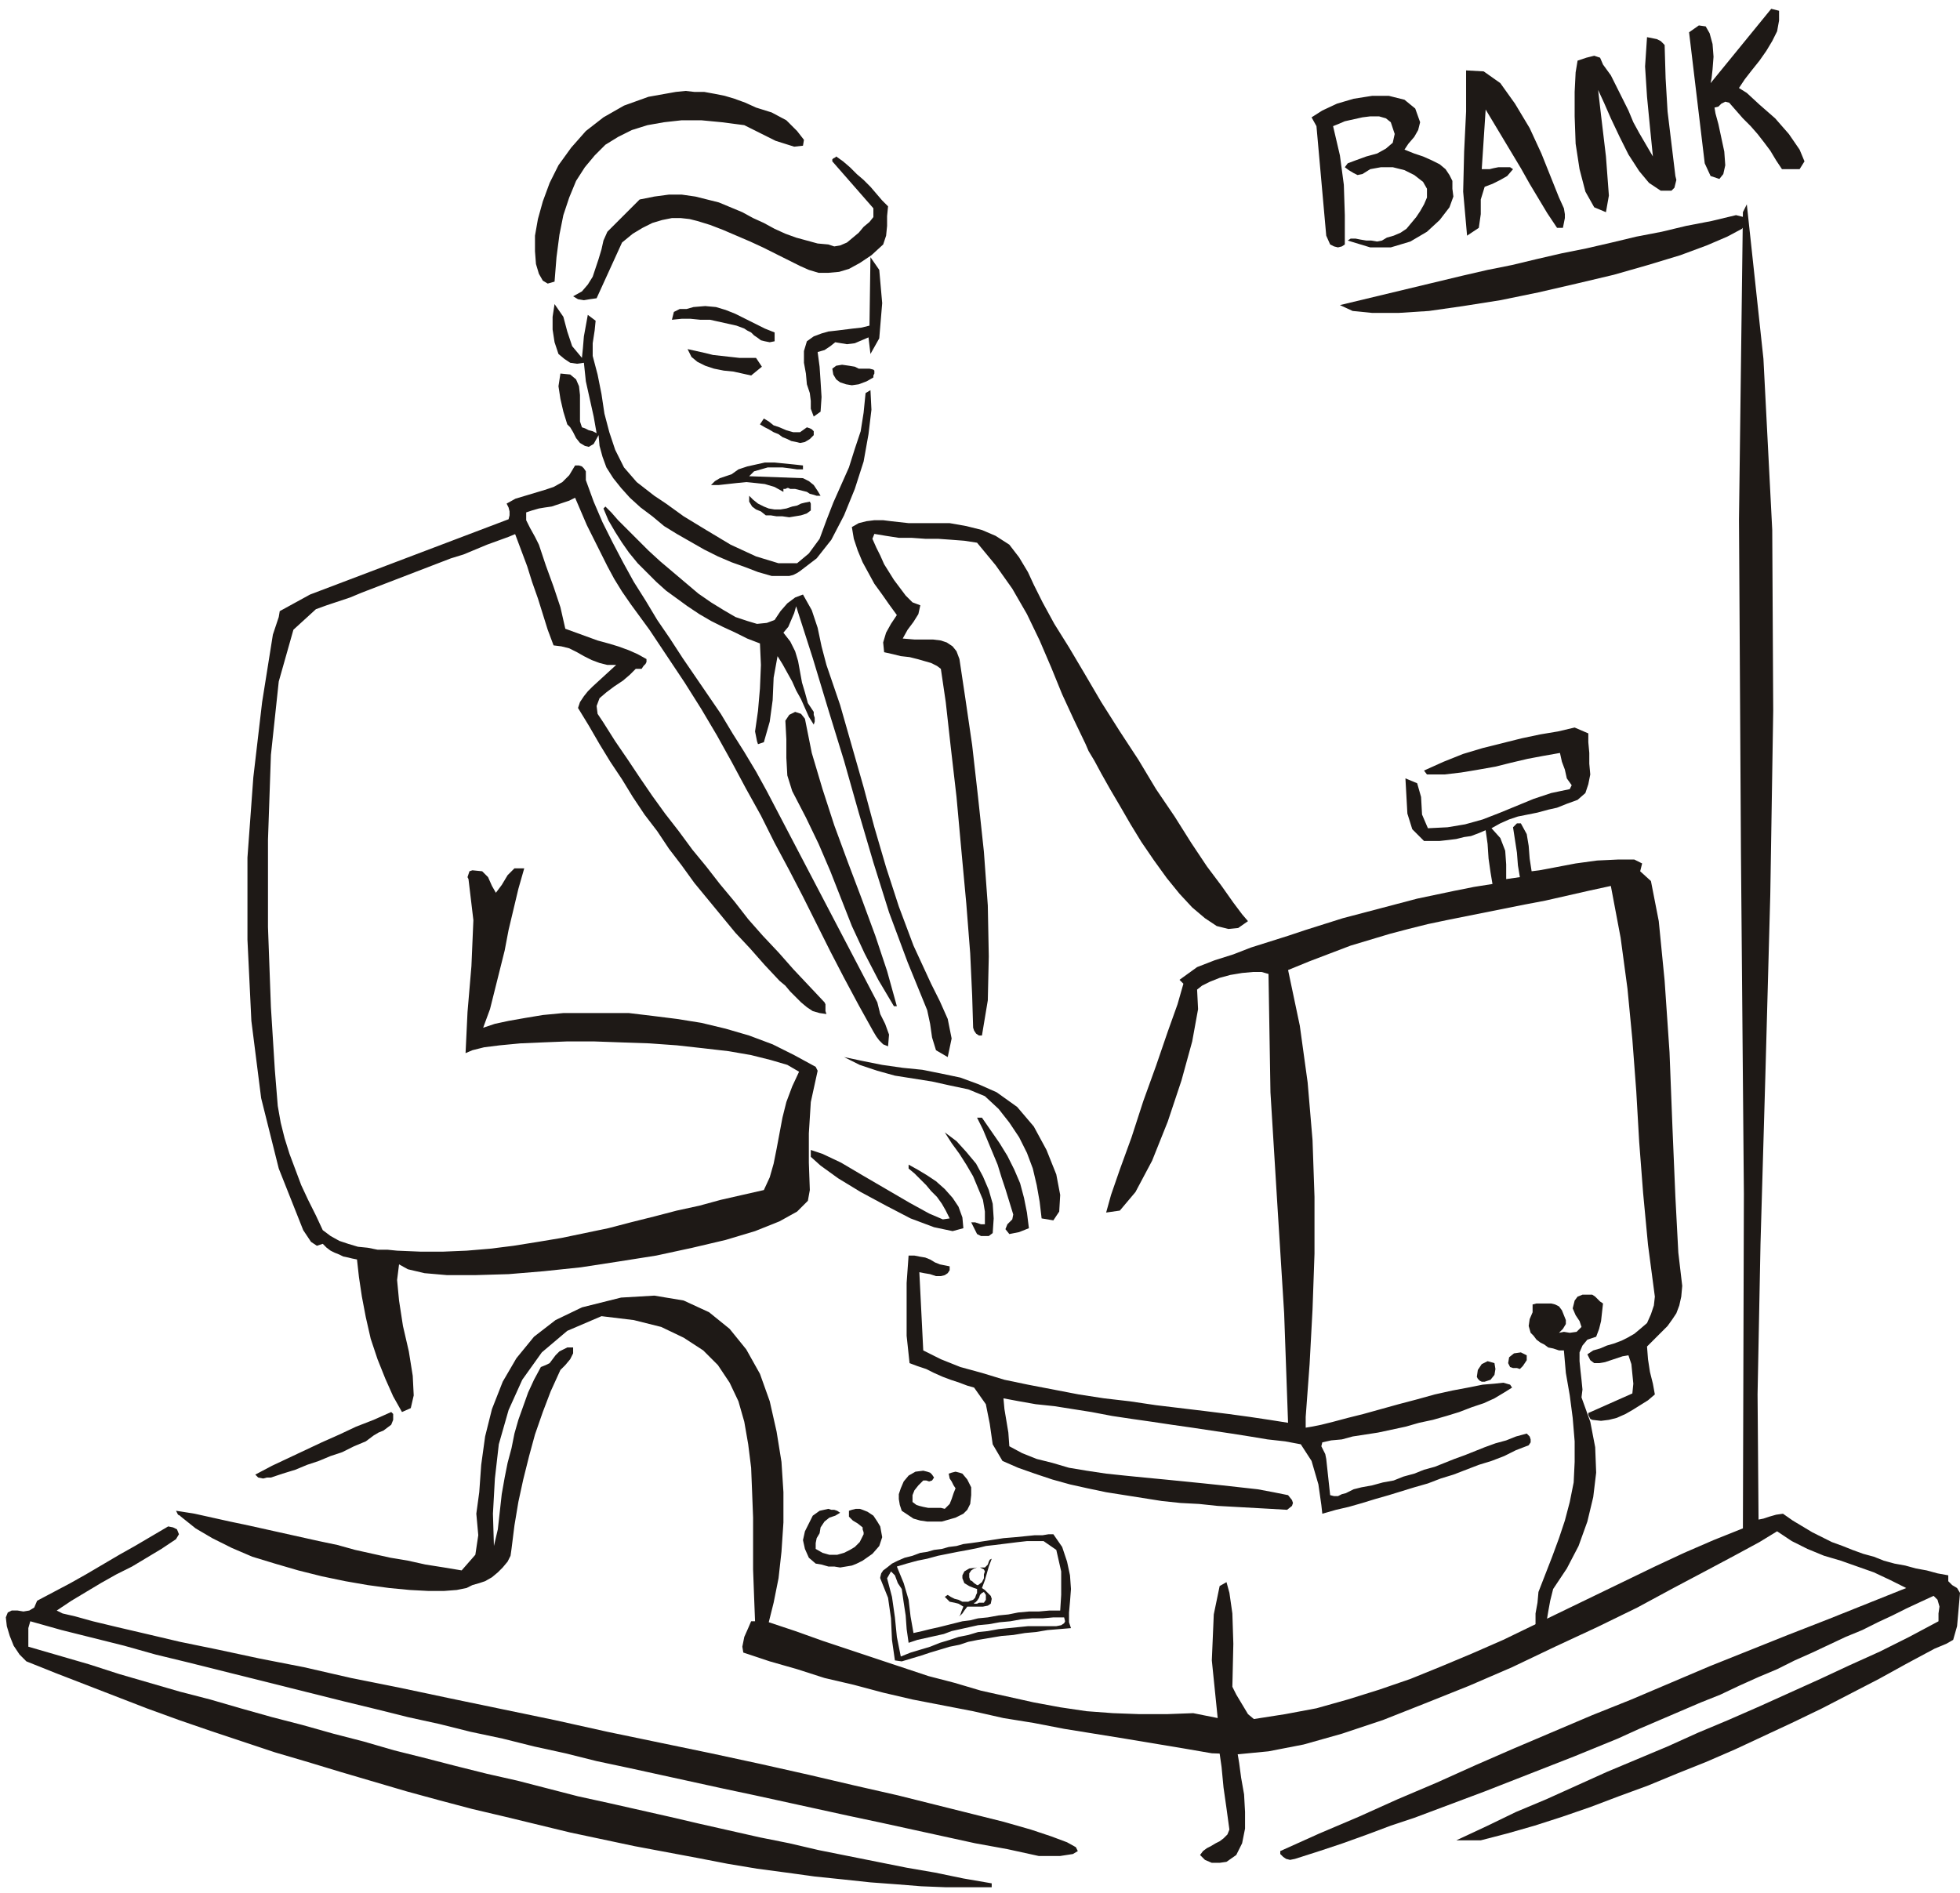 <svg xmlns="http://www.w3.org/2000/svg" fill-rule="evenodd" height="1.936in" preserveAspectRatio="none" stroke-linecap="round" viewBox="0 0 2004 1936" width="2.004in"><style>.pen1{stroke:none}.brush2{fill:#1e1916}</style><path class="pen1 brush2" d="m1749 85 62-76 8 2v10l-2 11-5 10-6 10-7 10-8 10-7 9-6 9 8 5 13 12 16 14 14 16 11 16 5 12-5 8h-18l-6-9-6-10-6-8-7-9-7-8-8-8-7-8-7-8-4-1-4 2-3 3-4 1 1 6 3 11 3 14 3 14 1 14-2 9-4 5-9-3-6-13-16-134 10-7 7 1 4 7 3 11 1 13-1 13-1 9-1 5zm-47-39 1 34 2 34 4 33 4 33 1 4-1 4-1 4-3 3h-11l-12-8-10-12-11-17-9-18-9-19-7-16-6-13 3 26 5 42 3 40-3 17-12-5-9-16-6-23-4-26-1-28V94l1-20 2-12 9-3 8-2 6 2 3 7 8 11 6 12 6 12 6 12 5 12 6 11 7 12 7 12-3-30-3-31-2-31 2-30 5 1 5 1 4 2 4 4zm-103 167 1 6v4l-1 5-1 5h-6l-10-15-9-15-9-15-9-16-9-15-9-15-9-15-9-15-4 61h8l4-1 5-1h12l3 2-6 7-7 4-8 4-8 3-4 13v15l-2 14-12 8-4-45 1-41 2-41V72l18 1 17 12 15 21 15 25 12 26 10 25 8 20 5 11zm199 1341 5-1 6-2 7-2 7-1 10 7 10 6 10 6 10 5 10 5 11 4 10 4 11 4 11 3 10 4 11 3 11 2 11 3 11 2 11 3 11 2v6l4 4 5 3 3 5-3 34-4 14-7 4-12 5-28 15-29 16-29 15-29 15-29 14-30 14-30 14-30 13-30 12-29 12-30 11-29 11-29 10-28 9-28 8-27 7h-25l30-14 31-15 31-13 31-14 31-14 31-13 31-13 31-14 31-13 32-14 31-14 31-14 30-14 31-14 30-15 30-16v-8l1-7-2-7-4-4-13 6-15 7-14 7-15 7-16 8-17 7-17 8-17 8-18 8-18 9-19 8-20 9-19 9-20 8-21 9-21 9-21 9-22 10-22 9-22 9-23 9-23 9-23 9-23 9-24 9-24 9-24 9-24 8-24 9-25 9-24 8-25 8-5 1-4-1-3-2-3-3v-3l40-18 40-17 40-18 40-17 40-18 39-17 40-17 40-17 40-16 40-17 40-17 40-16 40-16 41-16 40-16 40-16-16-8-17-8-17-6-17-6-17-5-17-7-16-8-15-10-18 11-24 13-30 16-34 18-37 20-41 20-43 20-44 21-44 19-45 18-43 17-42 14-39 11-36 7-31 3-27-1-29-5-30-5-30-5-31-5-31-5-31-6-31-5-31-7-31-6-31-6-30-7-30-8-30-7-28-9-28-8-27-9-1-6 2-10 4-9 3-7h4l-1-26-1-27v-53l-1-26-1-25-3-24-4-23-6-21-9-19-12-18-15-15-20-13-23-11-28-7-33-4-35 15-26 22-20 28-14 31-10 35-4 35-2 36 1 33 4-17 2-18 2-18 3-17 3-15 4-15 3-15 4-14 5-14 5-14 6-13 7-13 5-2 4-2 3-4 3-4 4-4 4-2 4-2h6v6l-3 6-5 6-5 5-10 22-8 21-8 23-6 22-6 24-5 23-4 24-3 24-1 7-3 6-5 6-5 5-6 5-7 4-6 2-7 2-6 3-10 2-13 1h-16l-19-1-21-2-22-3-23-4-24-5-24-6-24-7-23-7-21-9-20-10-17-10-15-12-1-1-2-1-1-2-1-2 19 3 18 4 18 4 19 4 18 4 18 4 18 4 18 4 19 4 18 5 18 4 18 4 18 3 18 4 19 3 18 3 14-16 3-20-2-22 3-22 2-28 4-29 7-28 11-28 14-24 18-22 22-17 27-13 40-10 34-2 30 5 26 12 21 17 17 21 14 25 10 28 7 31 5 31 2 31v31l-2 30-3 27-5 25-5 20 27 9 28 10 27 9 27 9 27 9 27 9 27 7 27 8 27 6 27 6 27 5 27 4 27 2 27 1h28l27-1 25 5-6-59 2-47 6-29 7-4 3 11 3 21 1 31-1 44 4 8 6 10 6 10 6 5 32-5 32-6 32-9 32-10 32-11 32-13 31-13 32-14 31-15 31-15 31-15 31-15 31-15 30-14 30-13 30-12 1-342-3-349-2-341 4-314 4-8 17 158 9 175 1 185-3 188-5 184-5 173-3 154 1 128zM1452 125l-2 8-4 7-6 7-4 6 10 4 9 3 9 4 8 4 6 5 4 6 3 6v8l1 8-4 11-10 13-13 12-17 10-20 6h-21l-23-7 3-2h5l5 1 6 1h5l6 1 5-1 5-3 7-2 7-3 6-4 5-6 5-6 4-6 4-7 3-7v-9l-4-7-9-7-10-5-12-3h-12l-11 2-8 5-5 1-4-2-5-3-4-3 3-4 8-3 11-4 11-3 9-5 7-6 2-9-4-12-5-4-7-2h-9l-8 1-9 2-9 2-7 3-5 2 7 30 4 30 1 31v30l-3 2-4 1-4-1-4-2-4-9-10-112-5-9 11-7 15-7 17-5 19-3h17l16 4 11 9 5 14zm-679-15 16 5 15 8 11 11 7 9-1 6-9 1-19-6-32-16-23-3-21-2h-20l-18 2-17 3-16 5-14 7-13 8-11 11-10 12-9 14-7 17-6 18-4 20-3 23-2 25-7 2-5-3-4-7-3-10-1-13v-16l3-17 5-18 7-19 9-18 13-18 15-17 18-14 21-12 25-9 28-5 10-1 9 1h10l11 2 10 2 10 3 11 4 11 5z"/><path class="pen1 brush2" d="m908 211-1 10v10l-1 10-3 9-12 11-12 8-11 6-10 3-11 1h-10l-10-3-9-4-12-6-12-6-14-7-13-6-14-6-14-6-13-5-13-4-8-2-9-1h-9l-10 2-10 3-10 5-10 6-11 9-26 57-7 1-6 1-6-1-5-3 9-5 6-7 5-8 3-9 3-9 3-10 2-9 4-9 33-33 15-3 15-2h13l14 2 12 3 12 3 12 5 12 5 11 6 11 5 11 6 11 5 11 4 11 3 11 3 11 1 6 2 6-1 7-3 6-5 6-5 5-6 6-5 4-5v-9l-42-48v-2l1-1 2-1 1-1 7 5 7 6 7 7 7 6 7 7 6 7 6 7 6 6zm-18 151-2-17-7 3-7 3-8 1-6-1-6-1-5 4-6 4-7 2 2 15 1 15 1 16-1 15-7 5-3-8v-8l-1-8-3-9-1-11-2-11v-12l3-10 7-5 8-3 7-2 9-1 8-1 8-1 9-1 8-2 1-70 9 13 3 34-3 36-9 16z"/><path class="pen1 brush2" d="m595 366 1-10 1-12 2-11 2-11 8 6-1 10-2 13v13l5 19 4 20 3 20 5 19 6 18 9 18 13 15 18 14 12 8 18 13 23 14 25 15 26 12 23 7h19l12-10 11-15 7-19 7-18 8-18 8-18 6-19 6-18 3-19 2-20 5-3 1 20-3 25-5 28-9 28-11 27-13 25-15 19-17 13-3 2-4 2-4 1h-18l-7-2-7-2-13-5-14-5-14-6-14-7-14-8-14-8-13-8-12-10-12-9-11-10-9-10-8-10-7-11-4-11-3-11-1-11-5 9-5 3-4-1-5-3-4-5-3-6-3-5-3-3-4-13-3-13-2-13 2-13 10 1 6 5 3 7 1 9v27l2 6 3 1 4 2 4 1 4 2-3-17-4-18-4-18-2-19-7 1-7-1-6-4-6-5-4-12-2-13v-13l2-13 9 13 4 15 5 15 10 12zm197-17-5 1-5-1-4-1-4-3-3-2-3-3-4-2-3-2-8-3-9-2-9-2-9-2h-10l-10-1h-9l-10 1 2-8 6-3h7l7-2 12-1 11 1 10 3 10 4 10 5 10 5 10 5 10 4v9z"/><path class="pen1 brush2" d="m779 375-11 9-9-2-9-2-10-1-10-2-9-3-8-4-6-5-4-8 9 2 9 2 8 2 9 1 9 1 9 1h17l6 9zm114 3 1 1v3l-1 2v2l-7 4-8 3-7 1-6-1-6-2-4-3-3-5-1-6 4-3 6-1 7 1 6 1 4 2h11l4 1zm-96 59 7 3 7 2h7l7-5 3 1 2 1 2 2v4l-4 4-5 3-5 1-4-1-5-1-4-2-5-2-4-3-5-2-5-3-4-2-5-3 4-6 5 3 5 4 6 2zm24 43h-6l-7-1-8-1h-15l-7 2-7 2-5 5 55 2 6 3 5 4 4 6 3 5h-4l-3-1-4-1-3-2-4-1-4-1-4-1h-5l-2-1h-1l-2 1h-2v3l-9-5-10-3-9-1-10-1-10 1-9 1-9 1h-8l4-4 5-3 6-2 6-2 7-5 9-3 9-2 9-2h10l10 1 10 1 9 1v4zm-222 2v9l8 22 9 21 10 20 11 21 11 20 12 19 12 20 13 19 13 20 13 19 13 19 13 19 12 20 12 19 12 20 11 20 113 216 3 12 5 10 4 11-1 12-5-2-4-4-3-4-3-5-15-27-15-28-14-27-14-28-14-28-14-27-15-28-14-28-15-27-15-28-15-27-16-27-17-27-18-27-18-27-19-26-9-13-8-13-7-13-7-14-7-14-7-14-6-14-6-14-6 3-6 2-6 2-6 2-7 1-6 1-7 2-6 2v8l4 8 5 9 4 8 7 21 8 22 7 21 5 22 11 4 11 4 11 4 11 3 10 3 11 4 9 4 9 5v3l-1 2-2 2-2 3h-6l-6 6-7 6-9 6-8 6-7 6-3 8 1 8 6 9 12 19 13 19 12 18 13 19 13 18 14 18 14 19 14 17 14 18 15 18 14 18 15 17 16 17 15 17 16 17 16 17 1 2v7l1 3-7-1-7-2-6-4-6-5-5-5-6-6-5-6-6-5-15-16-15-17-15-16-14-17-14-17-14-17-13-18-13-17-12-18-13-17-12-18-11-18-12-18-11-18-11-19-11-18 2-6 4-6 4-5 5-5 24-22h-9l-8-2-8-3-8-4-7-4-8-4-8-2-8-1-6-16-5-16-5-16-6-17-5-16-6-16-6-16-7-16 1-4v-4l-1-4-2-4 9-5 10-3 10-3 10-3 9-3 9-5 7-7 6-10h4l3 1 2 2 2 3zm211 36 5-1 4-2 4-1 5-1 1 2v7l-4 3-6 2-6 1-6 1-7-1h-6l-6-1h-5l-5-4-5-2-4-3-3-5v-6l4 4 5 4 6 3 5 2 6 1h6l6-1 6-2z"/><path class="pen1 brush2" d="m792 634 6-9 7-8 8-6 8-3 9 16 6 18 4 19 5 19 14 41 12 42 12 42 11 41 12 41 13 40 15 40 18 39 9 18 8 18 4 20-4 19-12-7-4-13-2-14-3-14-20-49-19-51-16-51-15-51-15-53-16-52-16-53-17-53-2 7-3 7-3 7-5 6 7 9 5 10 3 10 2 11 2 11 3 10 3 11 6 9v3l1 3v4l-1 3-5-8-4-9-4-9-5-9-4-9-5-9-5-9-5-8-4 22-1 23-3 22-6 21-6 2-1-3-1-5-1-5 3-21 2-23 1-24-1-22-13-5-12-6-13-6-12-6-12-7-12-8-11-8-11-8-10-9-10-10-9-9-9-11-7-10-7-11-7-12-5-12 2-2 6 6 7 8 9 9 11 11 11 11 12 11 13 11 13 11 13 11 13 9 13 8 12 7 12 4 10 3 10-1 8-3zm-272-85-11 4-11 4-12 5-12 5-13 4-13 5-13 5-13 5-13 5-13 5-13 5-13 5-12 5-12 4-12 4-11 4-23 21-15 53-8 75-3 87v89l3 82 4 64 3 37 3 17 4 16 5 16 6 16 6 16 7 15 8 16 7 15 8 6 9 5 9 3 10 3 10 1 10 2h10l10 1 24 1h23l24-1 24-2 24-3 25-4 24-4 24-5 24-5 23-6 24-6 23-6 23-5 22-6 22-5 22-5 6-13 4-14 3-15 3-16 3-16 4-16 6-16 7-15-12-7-17-5-20-5-23-4-26-3-27-3-28-2-29-1-28-1h-27l-25 1-23 1-21 2-16 2-12 3-7 3 2-42 4-47 2-47-5-42-1-2 1-3 1-3 3-1 10 1 6 6 4 9 4 7 6-8 6-10 7-7h10l-6 21-5 21-5 21-4 21-5 20-5 20-5 20-7 19 12-4 14-3 17-3 18-3 21-2h67l25 3 24 3 25 4 25 6 24 7 24 9 22 11 22 12 2 4-7 32-2 32v30l1 28-2 11-11 11-18 10-25 10-30 9-34 8-37 8-38 6-39 6-38 4-36 3-34 1h-29l-23-2-17-4-9-5-2 16 2 21 4 26 6 26 4 25 1 20-3 13-9 4-9-16-8-18-8-20-7-21-5-22-4-21-3-20-2-18-5-1-4-1-5-1-4-2-5-2-4-2-4-3-4-4-6 2-6-4-4-6-4-6-25-63-18-72-10-79-4-83v-84l6-82 9-77 11-69 2-6 2-6 2-6 1-6 31-17 203-77 9 4 5 4-2 5-12 5zm531 36 6 13 9 18 12 22 15 24 16 27 17 29 19 30 19 29 18 30 19 28 17 27 16 24 15 20 12 17 9 12 6 7-10 7-10 1-12-3-12-8-13-11-13-14-13-16-13-18-13-19-11-18-11-19-10-17-9-16-7-13-6-10-3-7-12-25-12-26-11-27-12-28-13-27-15-26-17-24-19-23-13-2-13-1-14-1h-13l-14-1h-13l-13-2-12-2-2 5 4 9 4 8 4 9 5 8 5 8 6 8 6 8 7 7 8 3-2 9-5 8-6 8-5 9 12 1h19l8 1 6 2 6 4 4 5 3 8 6 40 7 48 6 53 6 56 4 55 1 52-1 45-6 36h-3l-3-2-2-3-1-3-1-33-2-43-4-51-5-54-5-55-6-52-5-45-5-34-4-3-6-3-7-2-7-2-8-2-9-1-8-2-9-2-1-10 3-10 5-9 6-9-8-11-7-10-8-11-6-11-6-11-5-12-4-12-2-12 7-4 8-2 8-1h9l8 1 9 1 9 1h42l17 3 16 4 14 6 14 9 10 13 9 15zm14 661-2-17-3-17-4-17-6-16-8-16-10-15-11-14-14-13-17-7-19-4-18-4-19-3-19-3-18-5-18-6-16-8 19 4 20 4 21 3 20 2 20 4 19 4 19 7 18 8 21 15 17 20 13 24 10 25 4 21-1 17-6 9-12-2z"/><path class="pen1 brush2" d="m1525 847 9 10 5 13 1 14v15l14-2-2-12-1-13-2-13-2-13 2-2 2-2h4l6 11 2 12 1 13 2 13 8-1 16-3 21-4 22-3 21-1h17l8 4-2 8 11 10 8 41 6 61 5 73 3 77 3 71 3 57 4 34-1 11-2 9-3 8-4 6-5 7-6 6-7 7-8 8 1 13 2 13 3 12 2 11-7 6-8 5-8 5-7 4-9 4-8 2-8 1-9-1-2-1-1-2-1-2v-2l45-20 1-10-1-10-1-10-3-9-6 1-6 2-6 2-6 2-6 1h-5l-4-3-3-6 6-4 7-2 7-3 7-2 8-3 6-3 7-4 6-5 7-6 4-9 3-9 1-9-7-53-5-53-4-52-3-52-4-53-5-52-7-52-10-53-23 5-22 5-22 5-21 4-20 4-20 4-20 4-20 4-19 4-20 5-19 5-20 6-20 6-21 8-21 8-22 9 12 57 8 58 5 59 2 58v58l-2 57-3 56-4 54v11l6-1 10-2 12-3 15-4 16-4 18-5 18-5 19-5 18-5 18-4 16-3 15-3 12-1 9-1 7 2 2 3-8 5-10 6-11 5-12 4-13 5-13 4-14 4-14 3-14 4-14 3-14 3-13 2-13 2-11 3-11 1-9 2-1 4 2 4 2 4 1 5 4 37 4 1h4l4-2 4-1 4-2 4-2 4-1 4-1 11-2 11-3 11-2 10-4 11-3 10-4 11-3 10-4 10-4 11-4 10-4 10-4 11-4 11-3 10-4 11-3 3 3 1 3v3l-2 3-13 5-12 6-13 5-13 4-13 5-13 5-13 4-13 5-14 4-13 4-13 4-14 4-13 4-14 4-13 3-14 4-1-9-3-21-7-24-11-17-16-3-18-2-18-3-19-3-20-3-20-3-21-3-20-3-21-3-20-3-21-4-19-3-19-3-19-2-17-3-16-3 1 11 2 12 2 12 1 14 13 7 15 6 16 4 17 5 18 3 20 3 19 2 20 2 21 2 20 2 20 2 19 2 18 2 18 2 16 3 15 3 4 5 1 3-1 3-5 4-17-1-18-1-18-1-18-1-19-2-19-1-19-2-19-3-19-3-19-3-19-4-18-4-18-5-18-6-17-6-16-7-10-17-3-21-4-20-12-17-7-2-8-3-9-3-8-3-9-4-8-4-9-3-8-3-3-28v-54l2-28h6l5 1 6 1 5 2 5 3 5 2 5 1 5 1v4l-2 3-3 2-4 1h-5l-6-2-6-1-5-1 1 20 1 20 1 20 1 20 18 9 20 8 22 6 23 7 24 5 26 5 26 5 26 4 26 3 27 4 25 3 25 3 24 3 22 3 20 3 19 3-4-112-7-112-7-114-2-121-7-2h-9l-11 1-12 2-11 3-10 4-8 4-5 4 1 20-6 33-11 40-14 42-16 40-17 32-16 19-14 2 5-18 9-26 12-33 12-37 13-36 12-35 10-28 6-21-4-4 18-13 18-7 19-6 18-7 19-6 19-6 18-6 19-6 19-6 19-5 19-5 19-5 19-5 19-4 19-4 20-4 19-3-2-12-2-14-1-15-2-14-7 3-8 3-7 1-8 2-8 1-9 1h-16l-12-12-5-16-1-18-1-18 12 5 4 14 1 18 6 14 20-1 18-3 18-5 18-7 17-7 17-7 18-6 19-4 2-4-5-7-2-9-3-8-2-9-17 3-16 3-17 4-16 4-17 3-18 3-17 2h-18l-3-4 20-9 20-8 20-6 20-5 20-5 19-4 18-3 17-4 14 6v9l1 11v11l1 11-2 10-3 9-8 7-11 4-10 4-9 2-11 3-10 2-10 2-9 3-9 4-9 5zM823 735l7 35 11 37 12 37 14 38 14 37 14 38 12 36 10 36h-3l-16-27-14-27-13-28-11-28-11-28-12-28-13-27-14-27-5-16-1-18v-19l-1-19 4-6 6-3 6 2 4 5z"/><path class="pen1 brush2" d="m1004 1143 9 13 9 13 8 13 7 14 6 14 4 15 3 15 2 16-5 2-5 2-5 1-5 1-4-5 2-5 5-5 1-5-4-13-4-13-4-12-4-13-5-12-5-12-5-12-6-12h5zm11 118-4 3h-8l-4-2-6-12h4l3 1 3 1h4v-13l-2-12-5-12-5-12-7-12-7-11-8-11-7-11 12 9 10 11 10 12 7 13 6 14 4 14 1 15-1 15zm-44-15-4-8-4-7-5-7-6-6-5-6-6-6-6-6-6-5v-4l9 5 10 6 9 6 9 8 8 9 6 9 4 11 1 11-11 3-19-4-24-9-25-13-26-14-23-14-18-13-10-9v-7l12 4 19 9 22 13 24 14 24 14 20 11 14 6 7-1zm668 87-1 9-1 9-2 8-3 8-9 3-5 6-3 7v9l1 10 1 9 1 10-1 8 9 25 5 26 1 26-3 25-6 25-9 25-12 23-14 21-3 12-2 11-2 12-1 12-2 1-2 1-2-1h-1l-3-11v-12l2-11 1-11 7-18 7-18 7-19 6-18 5-19 4-20 1-21v-21l-2-24-3-23-4-23-2-23h-5l-6-2-5-1-4-3-4-2-4-3-3-4-3-3-2-7 1-7 3-7v-8l4-1h15l4 1 4 2 3 4 2 5 2 5v4l-3 5-4 4 5-1 6 1 7-1 5-5-2-6-4-6-3-7 2-8 3-4 5-2h10l3 2 3 3 2 2 3 2zm-78 53v5l-2 3-2 3-3 3-3-1h-4l-3-1-2-4 1-6 5-4 7-1 6 3zm-33 8 1 6-1 6-4 5-6 2h-3l-2-1-2-2-1-2 1-7 4-6 6-3 7 2zm-1126 52v6l-2 5-4 3-4 3-5 2-5 3-4 3-4 3-12 5-12 6-12 4-12 5-12 4-12 5-13 4-12 4h-4l-4 1-5-1-3-3 17-9 17-8 17-8 17-8 18-8 17-8 18-7 18-8 2 2zM1783 222l4 5-6 7-15 8-21 9-27 10-33 10-35 10-38 9-39 9-39 8-38 6-35 5-31 2h-27l-20-2-13-6 25-6 25-6 25-6 25-6 25-6 26-6 25-5 25-6 26-6 25-5 26-6 25-6 26-5 25-6 26-5 25-6 8 2zM180 1574l-15 10-15 9-15 9-16 8-16 9-15 9-15 9-15 10 6 3 13 3 18 5 25 6 30 7 34 8 39 8 42 9 46 9 48 11 50 10 52 11 53 11 53 11 54 12 53 11 53 11 51 11 49 11 47 11 44 10 40 10 36 9 32 8 28 8 21 7 16 6 9 5 2 4-5 3-13 2h-22l-32-7-33-6-32-7-32-7-32-7-33-7-32-7-32-7-32-7-33-7-32-7-32-7-32-7-33-7-32-8-32-7-32-8-33-7-32-8-32-7-32-8-33-8-32-8-32-8-32-8-32-8-32-8-33-8-32-9-32-8-32-8-32-9-2 7v19l31 9 31 9 31 10 31 9 31 9 31 8 31 9 32 9 31 8 32 9 31 8 31 9 32 8 31 8 32 8 31 7 31 8 31 8 32 7 31 7 31 7 30 7 31 7 31 7 30 6 30 7 30 6 30 6 30 6 29 5 29 6 29 5v4h-47l-25-1-25-2-27-2-28-3-29-3-29-4-30-4-30-5-31-6-32-6-32-6-33-7-33-7-33-8-33-8-34-8-34-9-33-9-34-10-34-10-33-10-34-10-33-11-33-11-32-11-33-12-31-12-31-12-31-12-30-12-7-7-6-9-4-10-3-10-1-9 2-5 4-2h6l6 1 6-1 5-3 3-7 17-9 17-9 16-9 17-10 17-10 16-9 17-10 17-10 5 1 4 2 2 5-3 5zm1085 217 2 12 2 15 3 17 1 18v17l-3 15-6 12-10 7-7 1h-8l-7-3-5-5 3-4 4-3 4-2 5-3 4-2 4-3 4-4 2-5-3-22-3-21-2-21-3-21 6-5 6 1 5 3 2 6zm-310-280-2 3-3 1-3-1h-3l-5 5-4 5-2 5v7l4 3 3 1 4 1 5 1h13l4 1 5-5 2-5 2-6 2-5-2-3-2-4-2-3-1-5 3-1 4-1 4 1 3 1 5 6 4 8v8l-1 9-3 6-4 4-4 2-4 2-7 2-7 2h-15l-7-1-7-2-6-4-6-4-2-6-1-6v-5l2-6 3-7 5-6 7-4 8-1 4 1 3 1 2 2 2 3zm-96 36-5 3-6 2-5 4-4 6-1 6-3 5-1 5v6l7 4 7 2h8l7-2 6-3 5-3 5-5 3-6 1-2v-2l-1-3v-2l-5-4-5-3-4-4v-6l3-1 4-1h4l3 1 5 2 6 4 4 6 3 5 2 11-3 9-7 8-10 7-6 3-5 2-6 1-6 1-6-1h-6l-7-2-6-1-7-6-4-9-2-9 2-9 4-8 4-8 7-5 9-2 3 1h3l3 1 3 2zm236 118-12 1-12 1-12 2-11 1-12 2-12 1-12 2-12 2v-8l10-1 11-2 10-1 10-1 10-1h29l5-1 3-2 1-2-1-4h-11l-11 1h-11l-11 1-11 2-11 1-11 2-11 1v-7l10-1 11-2 10-1 10-2 11-1h10l11-1h11l1-16v-24l-5-22-13-9h-17l-9 1-8 1-8 1-8 1-9 1-8 2v-6l13-2 13-2 12-1 10-1 10-1h8l6-1h5l9 13 5 15 3 14 1 14-1 13-1 11v10l2 6zm-95 12-10 2-9 3-10 2-10 3-10 3-9 3-10 3-10 3-7-1-3-21-1-22-3-21-8-20v-1l1-4 2-3 4-3 5-4 6-3 7-3 8-2 8-3 7-1 7-2 8-1 7-2 8-1 7-2 8-1 7-1v6l-10 2-11 2-10 2-10 2-11 3-10 2-11 3-10 3 7 17 5 17 2 17 3 17 9-2 8-2 9-2 8-2 8-2 8-2 8-1 8-2v7l-9 2-9 2-9 2-8 3-9 2-9 2-9 2-9 3-2-14-1-14-2-13-2-14-4-6-3-8-4-4-4 7 5 19 3 21 2 20 4 20 10-4 10-3 10-3 10-4 10-3 9-3 10-2 10-3v8z"/><path class="pen1 brush2" d="m1014 1594-3 8-2 7-2 7-3 8 3 2 3 3 3 3 1 3-1 5-3 2-5 1h-6v-3l2-1h5l2-3v-5l-2-3-2 1-1 1-1 1-1 3-2 3v-16h1l4-3 2-4v-4l1-3-1-2-2-1-2-1h-3 8l3-3 1-3 1-2 2-1zm-15 49h-10l-3 4-2 3-2 2h-1v1l1-2 1-3 2-5-5-3-4-1-5-1-5-5 3-2 3 2 4 2 4 1 4 2h6l2-1 3-1 2-2 1-3 1-2v8l-1 1-1 1h-1v1h3v3zm0-18-3-1-5-2-5-3-2-5v-3l2-4 5-3 8-1-3 1-3 2-2 3v4l1 3 2 1 2 2 3 2v4z"/></svg>
